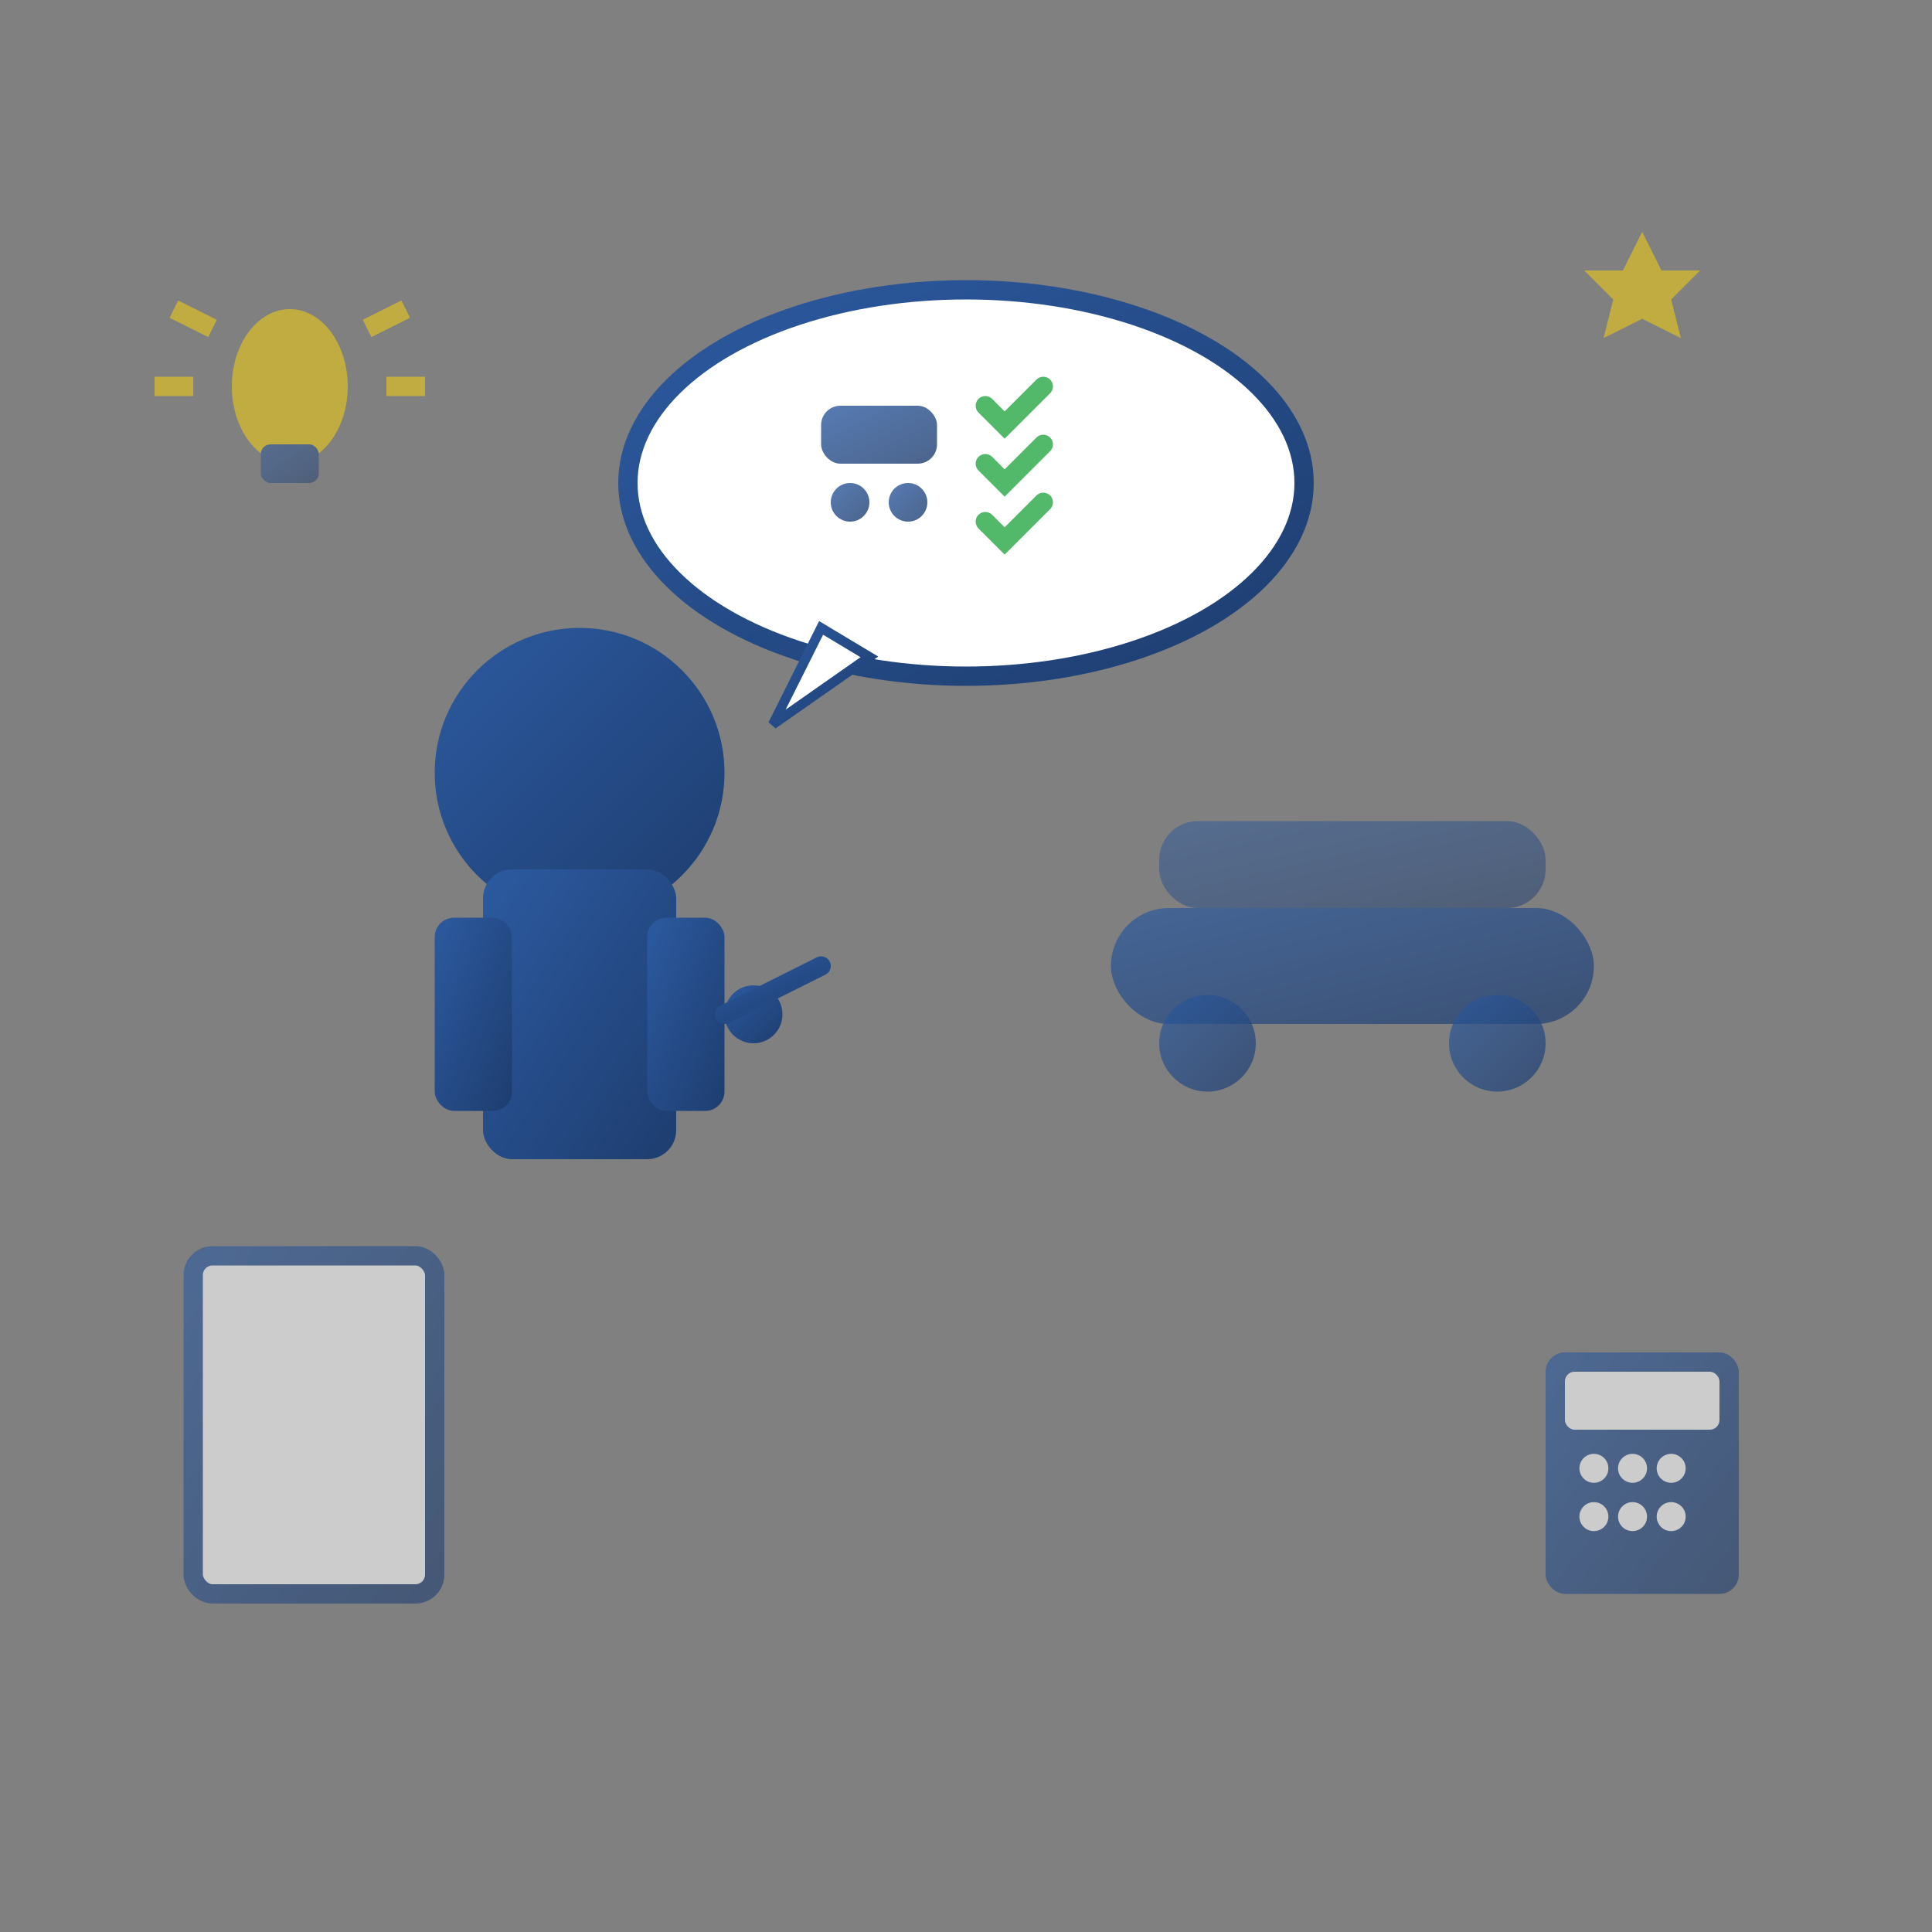 <svg viewBox="0 0 200 200" xmlns="http://www.w3.org/2000/svg">
  <rect x="0" y="0" width="200" height="200" fill="#808080" stroke="none"/>
  <defs>
    <linearGradient id="consultGrad" x1="0%" y1="0%" x2="100%" y2="100%">
      <stop offset="0%" style="stop-color:#2c5aa0" />
      <stop offset="100%" style="stop-color:#1e3d6f" />
    </linearGradient>
  </defs>
  
  <!-- Expert/consultant figure -->
  <g transform="translate(60,80)">
    <!-- Head -->
    <circle cx="0" cy="0" r="15" fill="url(#consultGrad)"/>
    <!-- Body -->
    <rect x="-10" y="10" width="20" height="30" fill="url(#consultGrad)" rx="3"/>
    <!-- Arms -->
    <rect x="-15" y="15" width="8" height="20" fill="url(#consultGrad)" rx="2"/>
    <rect x="7" y="15" width="8" height="20" fill="url(#consultGrad)" rx="2"/>
    <!-- Pointing gesture -->
    <circle cx="18" cy="25" r="3" fill="url(#consultGrad)"/>
    <line x1="15" y1="25" x2="25" y2="20" stroke="url(#consultGrad)" stroke-width="2" stroke-linecap="round"/>
  </g>
  
  <!-- Car being discussed -->
  <g transform="translate(140,100)">
    <!-- Car body -->
    <rect x="-25" y="-6" width="50" height="12" rx="6" fill="url(#consultGrad)" opacity="0.7"/>
    <!-- Car roof -->
    <rect x="-20" y="-15" width="40" height="9" rx="4" fill="url(#consultGrad)" opacity="0.5"/>
    <!-- Wheels -->
    <circle cx="-15" cy="8" r="5" fill="url(#consultGrad)" opacity="0.7"/>
    <circle cx="15" cy="8" r="5" fill="url(#consultGrad)" opacity="0.7"/>
  </g>
  
  <!-- Speech/conversation bubble -->
  <g transform="translate(100,50)">
    <ellipse cx="0" cy="0" rx="35" ry="20" fill="white" stroke="url(#consultGrad)" stroke-width="2"/>
    <!-- Speech bubble tail -->
    <path d="M-15,15 L-20,25 L-10,18 Z" fill="white" stroke="url(#consultGrad)" stroke-width="1"/>
    
    <!-- Content in bubble -->
    <g opacity="0.8">
      <!-- Car icon in bubble -->
      <rect x="-15" y="-8" width="12" height="6" fill="url(#consultGrad)" rx="2"/>
      <circle cx="-12" cy="2" r="2" fill="url(#consultGrad)"/>
      <circle cx="-6" cy="2" r="2" fill="url(#consultGrad)"/>
      
      <!-- Checkmarks -->
      <path d="M2,-8 L4,-6 L8,-10" stroke="#28a745" stroke-width="2" fill="none" stroke-linecap="round"/>
      <path d="M2,-2 L4,0 L8,-4" stroke="#28a745" stroke-width="2" fill="none" stroke-linecap="round"/>
      <path d="M2,4 L4,6 L8,2" stroke="#28a745" stroke-width="2" fill="none" stroke-linecap="round"/>
    </g>
  </g>
  
  <!-- Consultation elements -->
  <g opacity="0.6">
    <!-- Documents/papers -->
    <rect x="20" y="130" width="25" height="35" fill="white" stroke="url(#consultGrad)" stroke-width="2" rx="2"/>
    <line x1="23" y1="140" x2="40" y2="140" stroke="url(#consultGrad)" stroke-width="1"/>
    <line x1="23" y1="145" x2="38" y2="145" stroke="url(#consultGrad)" stroke-width="1"/>
    <line x1="23" y1="150" x2="42" y2="150" stroke="url(#consultGrad)" stroke-width="1"/>
    <line x1="23" y1="155" x2="35" y2="155" stroke="url(#consultGrad)" stroke-width="1"/>
    
    <!-- Calculator -->
    <rect x="160" y="140" width="20" height="25" fill="url(#consultGrad)" rx="2"/>
    <rect x="162" y="142" width="16" height="6" fill="white" rx="1"/>
    <!-- Calculator buttons -->
    <circle cx="165" cy="152" r="1.5" fill="white"/>
    <circle cx="169" cy="152" r="1.5" fill="white"/>
    <circle cx="173" cy="152" r="1.5" fill="white"/>
    <circle cx="165" cy="157" r="1.5" fill="white"/>
    <circle cx="169" cy="157" r="1.5" fill="white"/>
    <circle cx="173" cy="157" r="1.5" fill="white"/>
  </g>
  
  <!-- Knowledge/expertise symbols -->
  <g opacity="0.5">
    <!-- Lightbulb (idea) -->
    <g transform="translate(30,40)">
      <ellipse cx="0" cy="0" rx="6" ry="8" fill="#ffd700"/>
      <rect x="-3" y="6" width="6" height="4" fill="url(#consultGrad)" rx="1"/>
      <line x1="-8" y1="-6" x2="-12" y2="-8" stroke="#ffd700" stroke-width="2"/>
      <line x1="8" y1="-6" x2="12" y2="-8" stroke="#ffd700" stroke-width="2"/>
      <line x1="-10" y1="0" x2="-14" y2="0" stroke="#ffd700" stroke-width="2"/>
      <line x1="10" y1="0" x2="14" y2="0" stroke="#ffd700" stroke-width="2"/>
    </g>
    
    <!-- Star (quality) -->
    <g transform="translate(170,30)">
      <path d="M0,-6 L2,-2 L6,-2 L3,1 L4,5 L0,3 L-4,5 L-3,1 L-6,-2 L-2,-2 Z" fill="#ffd700"/>
    </g>
  </g>
  
  <!-- Connection line -->
  <line x1="80" y1="100" x2="115" y2="100" stroke="url(#consultGrad)" stroke-width="2" stroke-dasharray="4,2" opacity="0.7"/>
</svg>
